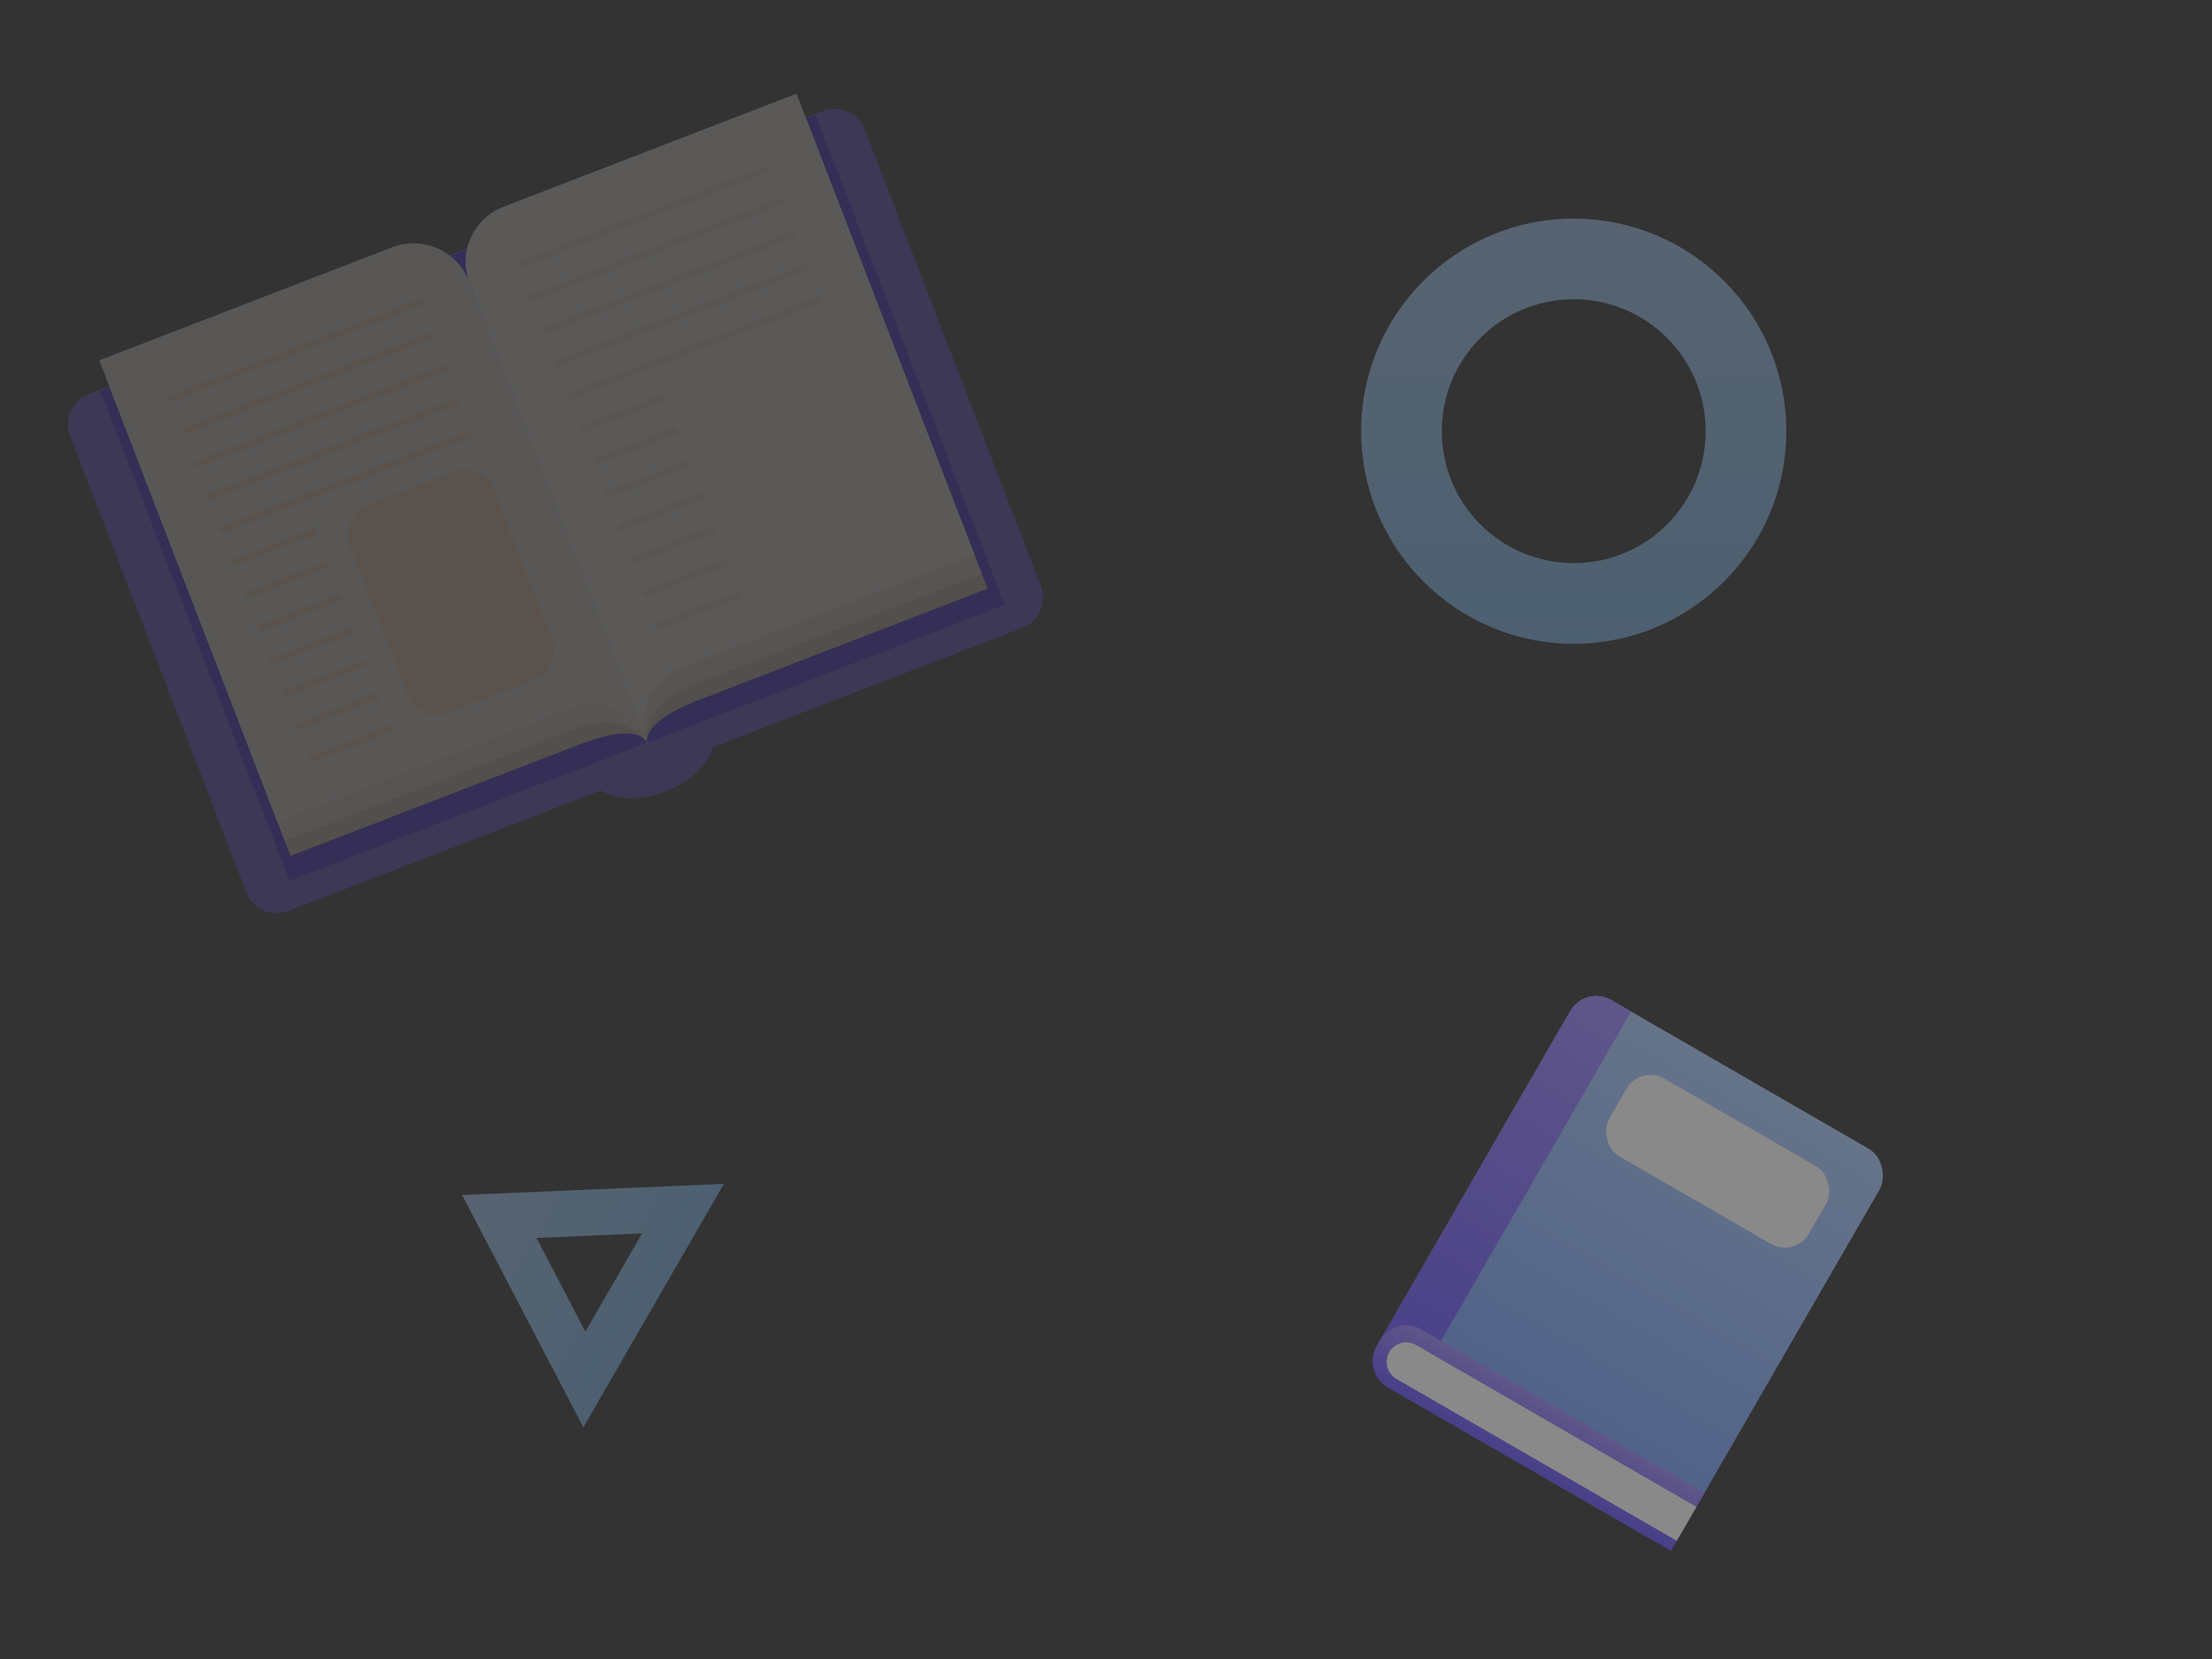 <svg xmlns="http://www.w3.org/2000/svg" width="960" height="720" viewBox="0 0 960 720"><rect x="0" y="0" width="960" height="720" fill="#333333" stroke="none"/><title>手机截图背景5</title><defs><linearGradient id="a" x1="50%" x2="50%" y1="0%" y2="100%"><stop offset="0%" stop-color="#ABCCFF"/><stop offset="100%" stop-color="#739DFF"/></linearGradient><linearGradient id="b" x1="50%" x2="50%" y1="0%" y2="100%"><stop offset="0%" stop-color="#9C86FF"/><stop offset="100%" stop-color="#634EFF"/></linearGradient><linearGradient id="c" x1="50%" x2="50%" y1="0%" y2="100%"><stop offset="0%" stop-color="#9C86FF"/><stop offset="100%" stop-color="#634EFF"/></linearGradient><linearGradient id="d" x1="50%" x2="50%" y1="0%" y2="100%"><stop offset="0%" stop-color="#ABD3FF"/><stop offset="100%" stop-color="#89C9FF"/></linearGradient><linearGradient id="e" x1="50%" x2="50%" y1="0%" y2="100%"><stop offset="0%" stop-color="#ABD3FF"/><stop offset="100%" stop-color="#89C9FF"/></linearGradient></defs><g fill="none" fill-rule="evenodd"><g opacity=".419" transform="rotate(30 -453.756 1497.566)"><rect width="155" height="194" fill="url(#a)" rx="13"/><path fill="url(#b)" d="M13 0h10v194H13c-7.18 0-13-5.82-13-13V13C0 5.82 5.82 0 13 0z"/><path fill="url(#c)" d="M13 165h142v29H13c-7.18 0-13-5.82-13-13v-3c0-7.18 5.82-13 13-13z"/><path fill="#FFF" d="M14.5 172H155v17H14.5a8.5 8.5 0 0 1 0-17z"/><rect width="100" height="39" x="38" y="18" fill="#FFF" rx="12"/></g><path fill="url(#d)" fill-rule="nonzero" d="M661.987 62.875c50.953 0 92.26 41.306 92.26 92.26 0 50.954-41.307 92.26-92.26 92.26-50.954 0-92.26-41.306-92.26-92.26 0-50.954 41.306-92.26 92.26-92.26zm0 35c-31.624 0-57.26 25.636-57.26 57.26s25.636 57.26 57.26 57.26c31.623 0 57.26-25.636 57.26-57.26s-25.637-57.26-57.26-57.26z" opacity=".3" transform="translate(21 32)"/><path fill="url(#e)" fill-rule="nonzero" d="M221.108 462.613l61 96h-122l61-96zm-.001 37.292l-24.595 38.708h49.191l-24.596-38.708z" opacity=".3" transform="rotate(-60 259.32 508.427)"/><g opacity=".195"><path fill="#694CEC" d="M30.47 189.195l76.478 198.15c2.786 7.211 10.889 10.802 18.102 8.022l318.675-122.928c7.215-2.78 10.807-10.884 8.024-18.098l-.003-.001-76.477-198.148c-2.786-7.212-10.89-10.802-18.103-8.023L38.49 171.096c-7.215 2.78-10.807 10.884-8.024 18.098l.003.001z"/><path fill="#694CEC" d="M309.342 314.814c3.851 9.984-5.297 22.814-20.439 28.655-15.14 5.841-30.535 2.483-34.388-7.501-3.853-9.984 5.298-22.812 20.438-28.654 15.14-5.842 30.536-2.484 34.389 7.5"/><path fill="#3F19EA" d="M353.935 49.889L43.627 169.616l82.03 212.592 310.309-119.727z"/><path fill="#D8C5B6" d="M224.468 104.572c-13.336 5.146-20.047 19.941-14.988 33.05l71.464 185.201c-1.957-8.532 14.189-15.665 20.657-18.366l126.965-48.984-77.13-199.886-126.968 48.985z"/><path fill="#F0E1D3" d="M221.86 97.81c-13.336 5.146-20.043 19.955-14.98 33.079l74.07 191.946c-1.962-8.541 4.808-19.563 18.13-24.91l126.965-48.986-77.218-200.113L221.86 97.81z"/><path fill="#FFFAF7" d="M218.708 89.643c-13.336 5.146-20.042 19.954-14.98 33.078l77.221 200.114c-5.064-13.123 1.643-27.932 14.978-33.077l126.967-48.986-77.22-200.115-126.966 48.986z"/><path fill="#D8C5B6" d="M175.825 122.305c13.336-5.146 28.254 1.325 33.319 14.45l71.567 185.465c-4.286-7.647-21.038-2.085-27.645.256L126.1 371.461 48.858 171.29l126.967-48.985z"/><path fill="#F0E1D3" d="M173.221 115.555c13.336-5.147 28.258 1.337 33.328 14.475l74.166 192.203c-4.288-7.655-16.71-11.284-30.173-6.297L123.576 364.92 46.254 164.54l126.967-48.985z"/><path fill="#F4EDE9" d="M170.064 107.376c13.336-5.146 28.26 1.336 33.33 14.476l77.322 200.38c-5.072-13.14-19.993-19.622-33.329-14.475L120.42 356.742 43.1 156.362l126.964-48.986z"/><path fill="#FFDBBA" fill-rule="nonzero" d="M182.575 129.528l1.096 2.84-109.716 42.333-1.096-2.84 109.716-42.333zm5.495 14.242l1.096 2.84-109.714 42.335-1.096-2.841L188.07 143.77zm5.496 14.244l1.096 2.84-109.715 42.334-1.096-2.84 109.715-42.334zm5.495 14.242l1.096 2.84L90.443 217.43l-1.096-2.84 109.714-42.334zm5.497 14.243l1.096 2.841-109.715 42.334-1.096-2.84 109.715-42.335zm-67.952 42.583l1.096 2.84-36.268 13.994-1.096-2.84 36.268-13.994zm5.495 14.242l1.096 2.841-36.267 13.995-1.096-2.841 36.267-13.995zm5.497 14.244l1.096 2.84-36.27 13.994-1.095-2.84 36.27-13.994zm5.495 14.242l1.096 2.84-36.268 13.995-1.096-2.84 36.268-13.995zm5.496 14.243l1.096 2.84-36.269 13.996-1.096-2.84 36.27-13.996zm5.495 14.244l1.096 2.841-36.268 13.993-1.096-2.84 36.268-13.994zm5.496 14.242l1.097 2.84-36.27 13.996-1.096-2.84 36.27-13.996z"/><path fill="#FFDBBA" fill-rule="nonzero" d="M333.687 71.522l1.096 2.84-109.715 42.333-1.096-2.841 109.715-42.332zm5.496 14.241l1.096 2.841-109.715 42.334-1.096-2.84 109.715-42.335zm5.495 14.244l1.096 2.84-109.715 42.335-1.096-2.84 109.715-42.335zm5.496 14.242l1.096 2.84-109.715 42.335-1.096-2.84 109.715-42.335zm5.496 14.244l1.096 2.84-109.715 42.334-1.096-2.84 109.715-42.334zm-67.952 42.583l1.096 2.84-36.268 13.994-1.096-2.841 36.268-13.993zm5.496 14.242l1.096 2.84-36.268 13.995-1.096-2.84 36.268-13.995zm5.497 14.243l1.096 2.84-36.27 13.994-1.096-2.84 36.27-13.994zm5.494 14.243l1.096 2.84-36.268 13.995-1.096-2.84 36.268-13.995zm5.497 14.243l1.096 2.84-36.27 13.995-1.095-2.84 36.269-13.995zm5.495 14.244l1.096 2.84-36.269 13.994-1.096-2.841 36.269-13.993zm5.496 14.241l1.096 2.841-36.27 13.995-1.095-2.84 36.269-13.996z" opacity=".613"/><path fill="#FFDBBA" d="M159.862 218.901l36.724-14.169c7.214-2.783 15.318.809 18.101 8.022l24.833 64.361c2.783 7.214-.808 15.318-8.022 18.102l-36.723 14.17c-7.213 2.784-15.317-.807-18.1-8.02 0 0-.001 0 0 0l-24.835-64.365c-2.783-7.213.808-15.317 8.022-18.1z"/></g></g></svg>